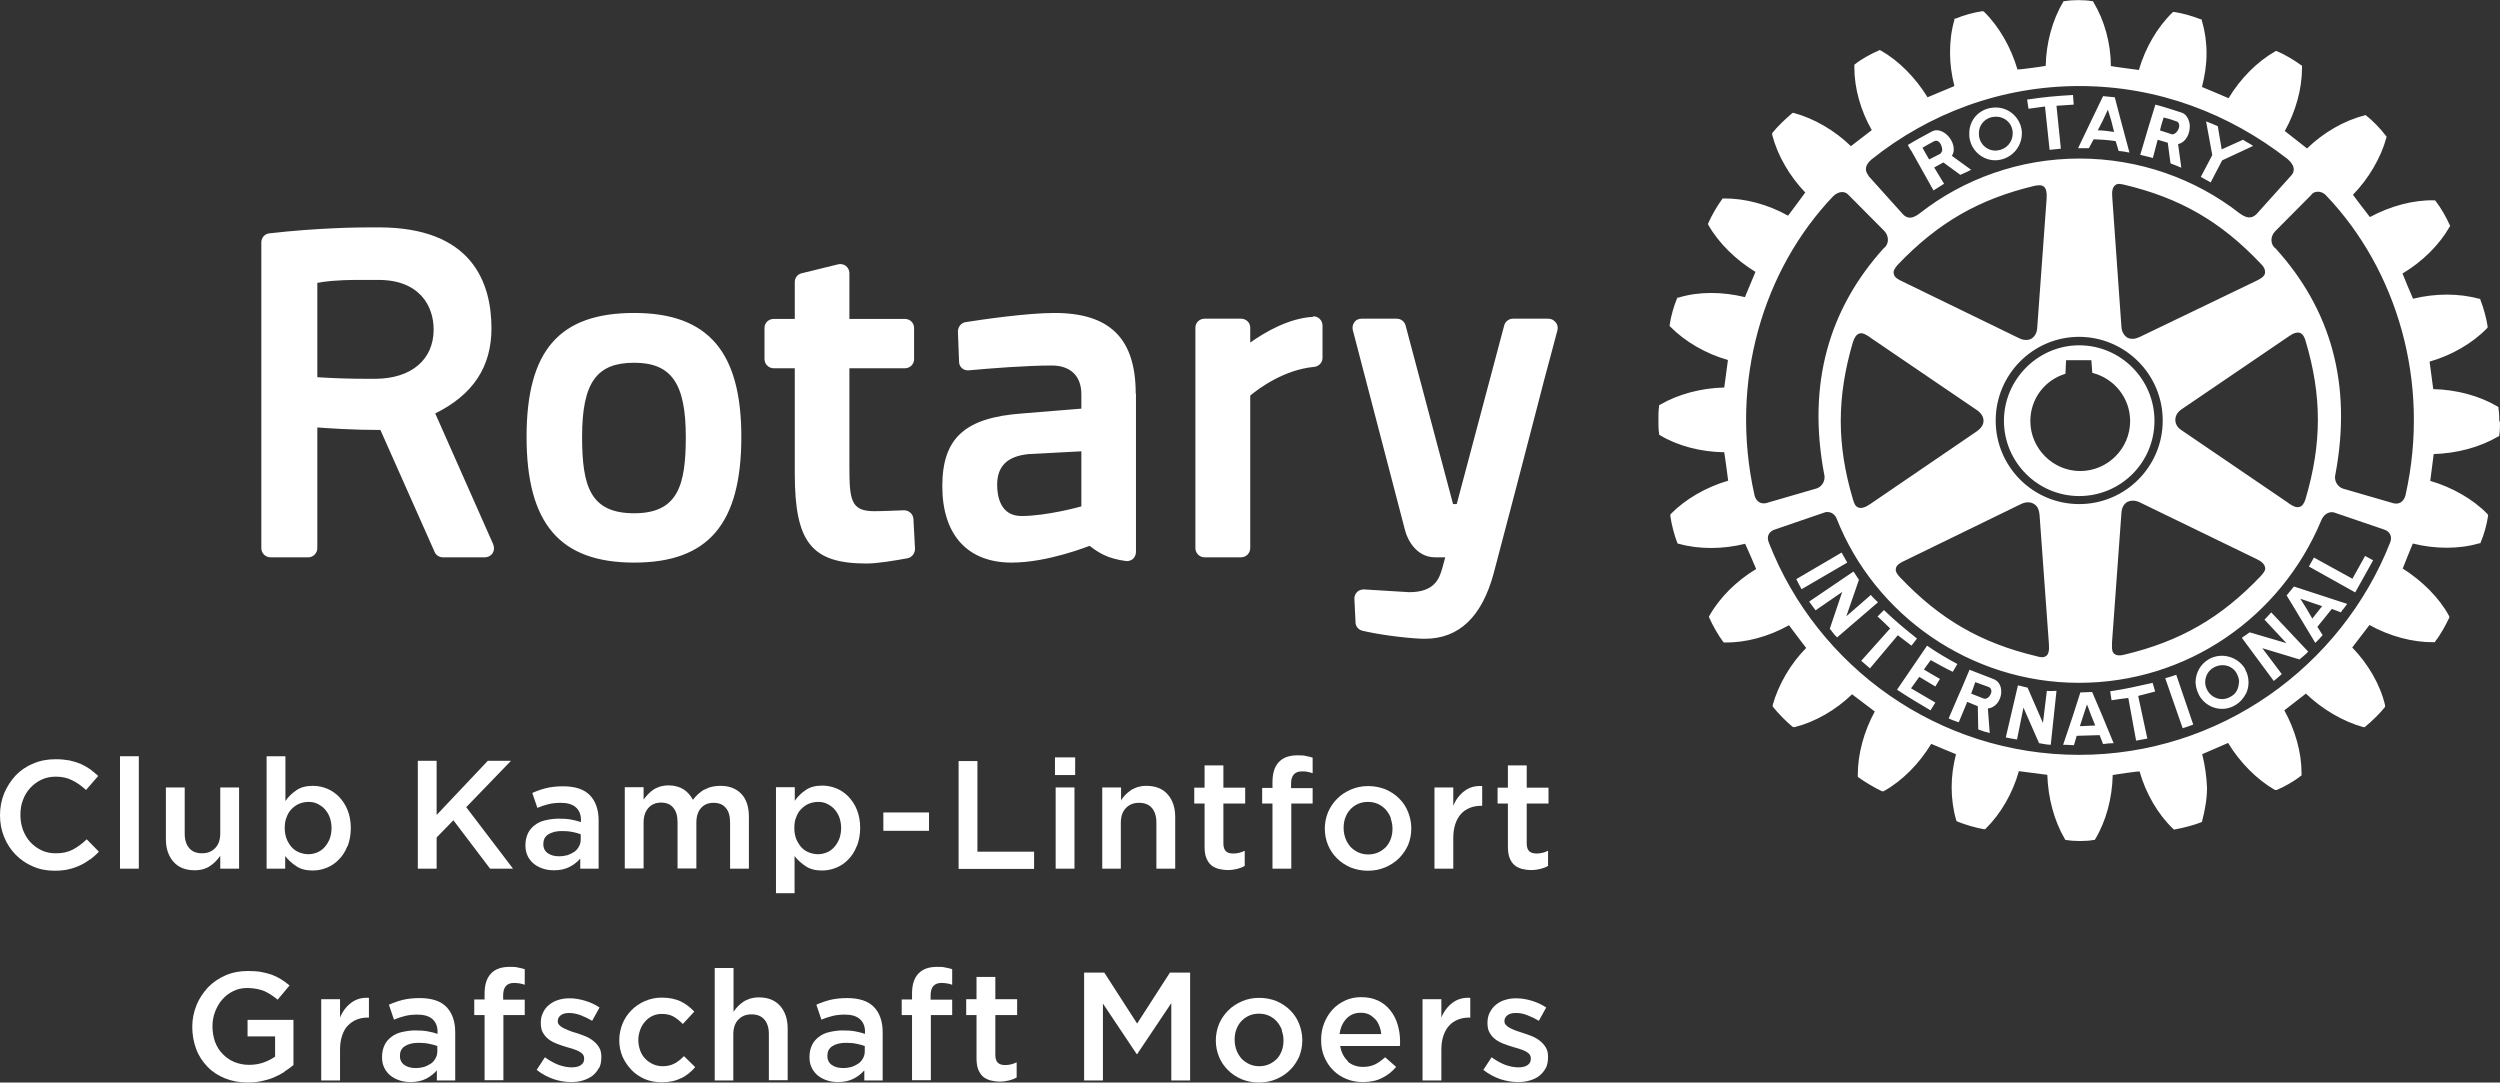 <?xml version="1.0" encoding="UTF-8"?>
<svg id="Ebene_2" data-name="Ebene 2" xmlns="http://www.w3.org/2000/svg" viewBox="0 0 108.96 47.18">
  <rect x="0" y="0" width="108.96" height="47.18" fill="#333333" stroke="none"/>
  <defs>
    <style>
      .cls-1 {
        fill: #fff;
      }
    </style>
  </defs>
  <g id="Ebene_1-2" data-name="Ebene 1">
    <g>
      <path class="cls-1" d="M3.91,37.46c-.13.1-.27.19-.43.26-.15.07-.32.13-.5.17s-.38.06-.6.06c-.34,0-.66-.06-.95-.19-.29-.12-.54-.3-.75-.51-.21-.22-.38-.47-.5-.77-.12-.29-.18-.61-.18-.95s.06-.65.18-.95c.12-.29.29-.55.5-.78.21-.22.47-.4.77-.52.29-.13.62-.19.98-.19.21,0,.41.02.59.05.18.04.34.09.49.15.15.07.28.14.41.23.12.09.24.19.36.3l-.53.61c-.19-.17-.39-.32-.6-.42-.21-.11-.45-.16-.72-.16-.22,0-.43.04-.62.13s-.35.21-.49.36c-.14.15-.25.33-.32.53-.08.2-.11.42-.11.65s.04.45.11.65c.08.2.18.38.32.53s.3.27.49.36.4.13.62.13c.29,0,.53-.05.74-.16s.41-.26.61-.45l.53.54c-.12.13-.25.24-.38.34h-.02Z"/>
      <path class="cls-1" d="M5.23,37.86v-4.9h.82v4.9h-.82Z"/>
      <path class="cls-1" d="M9.6,34.32h.82v3.54h-.82v-.56c-.12.17-.26.32-.44.44-.17.12-.4.19-.67.19-.4,0-.71-.12-.93-.37s-.33-.58-.33-.99v-2.25h.82v2.01c0,.28.07.49.2.64.13.15.32.22.56.22s.43-.08.57-.23c.15-.15.22-.37.22-.65v-1.99h0Z"/>
      <path class="cls-1" d="M15.14,36.88c-.09.23-.21.42-.37.58-.15.16-.33.28-.53.36s-.4.12-.61.12c-.29,0-.53-.06-.72-.19s-.35-.27-.48-.44v.55h-.81v-4.9h.82v1.95c.13-.19.29-.34.48-.47s.43-.19.72-.19c.21,0,.41.04.61.12.2.08.37.2.53.36.15.16.28.35.37.58.09.23.14.49.14.78s-.05.56-.14.79h-.01ZM14.37,35.62c-.05-.14-.13-.26-.22-.36-.09-.1-.2-.17-.32-.23s-.25-.08-.39-.08-.27.03-.4.08c-.12.05-.23.13-.33.23s-.17.22-.22.36c-.06.14-.08.29-.08.47s.03.33.08.47c.06.14.13.26.22.36s.2.18.33.23c.13.05.26.08.4.08s.27-.03.39-.08.23-.13.32-.23.16-.22.22-.36c.05-.14.08-.3.08-.47s-.03-.33-.08-.47Z"/>
      <path class="cls-1" d="M22.36,37.86h-1l-1.6-2.11-.73.75v1.36h-.82v-4.7h.82v2.36l2.23-2.36h1.01l-1.95,2.02,2.04,2.68h0Z"/>
      <path class="cls-1" d="M25.29,37.86v-.44c-.12.14-.27.26-.46.36-.19.1-.42.15-.68.15-.17,0-.33-.02-.48-.07-.15-.05-.29-.12-.4-.21s-.21-.21-.27-.34c-.07-.14-.1-.29-.1-.47h0c0-.21.04-.37.11-.52s.17-.26.3-.36.28-.17.46-.21.37-.07.57-.07.4.01.55.04.29.06.43.11v-.09c0-.25-.08-.43-.23-.56s-.37-.19-.65-.19c-.2,0-.38.02-.54.06s-.31.09-.48.16l-.22-.65c.2-.09.4-.16.6-.21s.45-.08.74-.08c.53,0,.92.13,1.17.39s.38.63.38,1.1v2.1h-.81.01ZM25.31,36.36c-.1-.04-.22-.07-.37-.1-.14-.03-.29-.04-.45-.04-.25,0-.45.05-.6.15s-.21.24-.21.42h0c0,.18.07.31.2.4s.29.13.49.13c.13,0,.26-.02.37-.05.11-.04.21-.09.3-.15.08-.06.15-.14.2-.24.05-.09.07-.19.07-.3v-.22h0Z"/>
      <path class="cls-1" d="M30.71,34.42c.19-.12.43-.17.69-.17.39,0,.69.12.91.35s.33.57.33,1v2.26h-.82v-2.01c0-.28-.06-.5-.19-.64-.12-.15-.3-.22-.53-.22s-.4.07-.54.22-.21.37-.21.65v1.99h-.82v-2.01c0-.28-.06-.49-.19-.64-.12-.15-.3-.22-.53-.22s-.41.08-.55.23c-.14.16-.21.37-.21.65v1.99h-.82v-3.54h.82v.54c.06-.08.12-.16.19-.23s.14-.14.23-.2.19-.1.3-.14c.11-.03.23-.05.37-.05.25,0,.47.06.65.17.18.12.31.27.41.46.14-.19.31-.34.51-.46v.02Z"/>
      <path class="cls-1" d="M37.34,36.88c-.09.23-.21.42-.37.58-.15.16-.33.28-.53.36s-.4.12-.61.12c-.29,0-.53-.06-.72-.19s-.35-.27-.48-.44v1.62h-.81v-4.62h.82v.59c.13-.19.29-.34.48-.47s.43-.19.72-.19c.21,0,.41.04.61.12.2.08.37.2.53.36.15.16.28.35.37.58.09.23.14.49.14.78s-.05.56-.14.79h-.01ZM36.58,35.62c-.05-.14-.13-.26-.22-.36-.09-.1-.2-.17-.32-.23s-.25-.08-.39-.08-.27.03-.4.08c-.12.05-.23.13-.33.23s-.17.22-.22.36c-.06.14-.08.29-.08.47s.03.33.08.47c.06.14.13.26.22.36s.2.18.33.23c.13.05.26.08.4.08s.27-.03.39-.08.23-.13.32-.23.16-.22.22-.36c.05-.14.08-.3.08-.47s-.03-.33-.08-.47Z"/>
      <path class="cls-1" d="M38.5,36.21v-.8h1.99v.8h-1.99Z"/>
      <path class="cls-1" d="M41.78,33.17h.82v3.95h2.47v.75h-3.29v-4.7Z"/>
      <path class="cls-1" d="M45.98,33.78v-.77h.88v.77h-.88ZM46.01,37.86v-3.54h.82v3.54h-.82Z"/>
      <path class="cls-1" d="M48.86,37.86h-.82v-3.54h.82v.56c.06-.09.12-.17.19-.24.07-.07.15-.14.24-.2s.19-.1.3-.14c.11-.03.23-.05.37-.05.4,0,.71.12.93.37s.33.58.33.99v2.25h-.82v-2.01c0-.28-.07-.49-.2-.64-.13-.15-.32-.22-.56-.22s-.43.08-.57.23c-.15.15-.22.37-.22.65v1.99h.01Z"/>
      <path class="cls-1" d="M53.32,36.76c0,.16.04.27.11.34s.18.1.32.1c.17,0,.34-.04.5-.12v.66c-.1.06-.21.1-.33.13s-.25.05-.4.05-.28-.02-.41-.05c-.13-.04-.24-.09-.33-.17-.09-.08-.16-.19-.21-.32s-.07-.3-.07-.49v-1.87h-.45v-.69h.45v-.97h.82v.97h.95v.69h-.95v1.74h0Z"/>
      <path class="cls-1" d="M57.21,34.35v.67h-.93v2.84h-.82v-2.84h-.45v-.68h.45v-.25c0-.39.09-.68.28-.88s.46-.29.81-.29c.14,0,.27,0,.37.03.1.02.2.04.29.07v.68c-.08-.03-.16-.05-.23-.06-.07-.02-.16-.02-.24-.02-.31,0-.47.18-.47.54v.19h.94Z"/>
      <path class="cls-1" d="M61.38,36.81c-.1.22-.23.42-.4.59s-.37.3-.6.4-.49.15-.76.15-.52-.05-.75-.14c-.23-.1-.43-.23-.6-.4-.17-.17-.3-.36-.39-.58-.09-.22-.14-.46-.14-.71s.05-.5.14-.72c.1-.23.23-.42.4-.59s.37-.3.6-.4.48-.15.75-.15.52.05.75.14c.23.1.43.23.6.4.17.17.3.36.39.59s.14.46.14.72-.05.5-.14.72v-.02ZM60.62,35.66c-.05-.14-.13-.26-.22-.37-.09-.1-.21-.19-.34-.25s-.28-.09-.44-.09-.31.03-.44.09-.24.14-.34.25c-.09.1-.16.22-.21.36-.05.14-.07.28-.07.44s.03.31.08.45.13.26.22.37c.1.1.21.18.34.24s.28.09.43.09c.16,0,.31-.03.44-.09s.24-.14.34-.24c.09-.1.16-.22.21-.36s.07-.28.07-.44-.03-.3-.08-.44h.01Z"/>
      <path class="cls-1" d="M63.34,37.86h-.82v-3.54h.82v.8c.11-.27.27-.48.48-.64.21-.16.46-.24.78-.22v.86h-.05c-.18,0-.34.03-.49.09s-.28.15-.38.26-.19.26-.25.44-.09.38-.09.61v1.35h0Z"/>
      <path class="cls-1" d="M66.54,36.76c0,.16.04.27.11.34.08.07.18.1.32.1.17,0,.34-.04.5-.12v.66c-.1.06-.21.1-.33.13s-.25.05-.4.05-.29-.02-.41-.05c-.13-.04-.24-.09-.33-.17-.09-.08-.16-.19-.21-.32s-.07-.3-.07-.49v-1.87h-.45v-.69h.45v-.97h.82v.97h.95v.69h-.95v1.74h0Z"/>
    </g>
    <g>
      <g>
        <path class="cls-1" d="M12.39,46.72c-.14.09-.29.17-.46.24-.16.07-.34.12-.53.16s-.38.06-.59.06c-.37,0-.7-.06-1-.18s-.56-.29-.77-.51-.38-.47-.49-.77-.17-.62-.17-.96.06-.64.18-.94.29-.55.5-.78c.21-.22.47-.4.77-.53s.62-.19.98-.19c.21,0,.39.01.56.04.17.03.32.07.47.12.14.05.28.12.41.2s.25.17.37.27l-.52.62c-.09-.08-.18-.14-.28-.21-.09-.06-.19-.11-.29-.16-.1-.04-.22-.08-.34-.1s-.26-.04-.41-.04c-.21,0-.42.04-.6.13-.19.09-.35.21-.48.36-.14.15-.24.33-.32.53-.08.2-.12.42-.12.65s.04.47.11.67c.08.21.18.38.33.53.14.15.31.27.5.35.19.08.41.13.65.13.22,0,.43-.03.63-.1.19-.07.36-.15.51-.26v-.88h-1.2v-.72h2v1.97c-.12.1-.25.19-.39.28v.02Z"/>
        <path class="cls-1" d="M14.82,47.09h-.82v-3.54h.82v.8c.11-.27.27-.48.48-.64.21-.16.46-.24.78-.22v.86h-.05c-.18,0-.34.03-.49.09s-.27.15-.38.26-.19.26-.25.44-.09.38-.09.61v1.35h0Z"/>
        <path class="cls-1" d="M19.04,47.09v-.44c-.12.14-.27.26-.46.36-.19.1-.42.15-.68.15-.17,0-.33-.02-.48-.07-.15-.05-.29-.12-.4-.21s-.21-.21-.27-.34c-.07-.14-.1-.29-.1-.47h0c0-.21.04-.37.11-.52s.17-.26.3-.36.28-.17.46-.21.37-.07.57-.07.4.01.55.04.29.06.43.11v-.09c0-.25-.08-.43-.23-.56s-.37-.19-.65-.19c-.2,0-.38.02-.54.06s-.31.09-.48.16l-.22-.65c.2-.09.4-.16.6-.21s.45-.08.74-.08c.53,0,.92.13,1.17.39s.38.63.38,1.1v2.1h-.81.01ZM19.06,45.59c-.1-.04-.22-.07-.37-.1-.14-.03-.29-.04-.45-.04-.25,0-.45.05-.6.15s-.21.24-.21.42h0c0,.18.07.31.2.4s.29.13.49.13c.13,0,.26-.02.37-.05.11-.04.21-.09.3-.15.08-.06.15-.14.2-.24.05-.09.07-.19.07-.3v-.22h0Z"/>
        <path class="cls-1" d="M22.87,43.57v.67h-.93v2.84h-.82v-2.84h-.45v-.68h.45v-.25c0-.39.09-.68.28-.88s.46-.29.81-.29c.14,0,.27,0,.37.03.1.02.2.04.29.07v.68c-.08-.03-.16-.05-.23-.06s-.16-.02-.24-.02c-.31,0-.47.18-.47.54v.19h.94Z"/>
        <path class="cls-1" d="M26.11,46.53c-.07.14-.16.25-.28.35-.12.09-.26.16-.42.21s-.33.07-.52.07c-.25,0-.51-.04-.77-.13-.26-.09-.5-.22-.73-.4l.36-.55c.19.14.39.25.59.33.2.07.39.11.57.11s.31-.03.41-.1.14-.16.14-.28h0c0-.08-.02-.14-.06-.19s-.1-.09-.17-.13-.16-.07-.25-.1c-.1-.03-.2-.06-.3-.09-.13-.04-.26-.08-.39-.13-.13-.05-.25-.11-.36-.19-.11-.08-.19-.17-.26-.29-.07-.11-.1-.26-.1-.43h0c0-.18.03-.33.1-.46.06-.13.15-.25.27-.34.11-.09.25-.17.4-.21.15-.05.32-.07.49-.07.22,0,.45.04.68.11s.44.17.62.29l-.32.58c-.17-.1-.34-.18-.52-.25-.17-.06-.34-.09-.48-.09-.16,0-.28.03-.37.1s-.13.15-.13.25h0c0,.08.02.13.07.18s.1.09.18.13.16.07.25.11.2.07.3.1c.13.04.26.09.39.14.13.05.25.12.35.2.1.08.19.17.26.29.07.11.1.25.1.41h0c0,.2-.03.36-.1.5v-.03Z"/>
        <path class="cls-1" d="M29.68,46.99c-.22.12-.51.18-.85.18-.26,0-.51-.05-.73-.14-.22-.1-.42-.23-.58-.4-.16-.17-.29-.36-.39-.58-.09-.22-.14-.46-.14-.71s.05-.49.14-.72c.09-.22.22-.42.39-.59s.36-.3.59-.4.47-.15.73-.15c.34,0,.61.06.84.17.22.11.41.26.58.44l-.5.54c-.13-.13-.26-.24-.4-.32-.14-.08-.31-.12-.52-.12-.15,0-.28.03-.41.09-.12.06-.23.14-.32.25-.09.1-.16.22-.21.36-.05.14-.08.28-.08.44s.03.31.08.45.12.26.22.36c.09.1.21.18.34.24s.27.09.43.09c.19,0,.36-.04.51-.12s.28-.19.41-.32l.49.48c-.17.2-.37.36-.6.48h-.02Z"/>
        <path class="cls-1" d="M31.97,47.09h-.82v-4.9h.82v1.91c.06-.09.12-.17.19-.24.07-.07.15-.14.24-.2s.19-.1.3-.14c.11-.03.23-.05.37-.05.4,0,.71.12.93.37s.33.58.33.99v2.25h-.82v-2.01c0-.28-.07-.49-.2-.64-.13-.15-.32-.22-.56-.22s-.43.08-.57.23c-.15.15-.22.37-.22.65v1.99h.01Z"/>
        <path class="cls-1" d="M37.67,47.09v-.44c-.12.14-.27.26-.46.36-.19.1-.42.15-.68.15-.17,0-.33-.02-.48-.07-.15-.05-.29-.12-.4-.21s-.21-.21-.27-.34c-.07-.14-.1-.29-.1-.47h0c0-.21.04-.37.11-.52s.17-.26.3-.36.28-.17.46-.21.37-.07.57-.07.4.01.55.04.29.06.43.11v-.09c0-.25-.08-.43-.23-.56s-.37-.19-.65-.19c-.2,0-.38.02-.54.06s-.31.09-.48.16l-.22-.65c.2-.09.4-.16.6-.21s.45-.08.74-.08c.53,0,.92.13,1.17.39s.38.63.38,1.1v2.1h-.81.01ZM37.69,45.59c-.1-.04-.22-.07-.37-.1-.14-.03-.29-.04-.45-.04-.25,0-.45.05-.6.15s-.21.24-.21.42h0c0,.18.07.31.2.4s.29.13.49.13c.13,0,.26-.02.37-.05.11-.04.21-.09.3-.15.08-.06.15-.14.2-.24.05-.09.07-.19.07-.3v-.22h0Z"/>
        <path class="cls-1" d="M41.5,43.57v.67h-.93v2.84h-.82v-2.84h-.45v-.68h.45v-.25c0-.39.09-.68.28-.88s.46-.29.81-.29c.14,0,.27,0,.37.03.1.02.2.04.29.07v.68c-.08-.03-.16-.05-.23-.06s-.16-.02-.24-.02c-.31,0-.47.18-.47.54v.19h.94Z"/>
        <path class="cls-1" d="M43.38,45.98c0,.16.04.27.11.34.08.07.18.1.32.1.17,0,.34-.04.5-.12v.66c-.1.06-.21.1-.33.13s-.25.05-.4.05-.29-.02-.41-.05c-.13-.04-.24-.09-.33-.17-.09-.08-.16-.19-.21-.32s-.07-.3-.07-.49v-1.87h-.45v-.69h.45v-.97h.82v.97h.95v.69h-.95v1.74h0Z"/>
        <path class="cls-1" d="M49.57,45.94h-.03l-1.47-2.2v3.35h-.82v-4.7h.88l1.43,2.22,1.43-2.22h.88v4.7h-.82v-3.37l-1.48,2.21h0Z"/>
        <path class="cls-1" d="M56.63,46.04c-.1.22-.23.42-.4.59s-.37.3-.6.4-.49.15-.76.15-.52-.05-.75-.14c-.23-.1-.43-.23-.6-.4-.17-.17-.3-.36-.39-.58-.09-.22-.14-.46-.14-.71s.05-.5.14-.72c.1-.23.23-.42.4-.59s.37-.3.6-.4.48-.15.75-.15.52.05.75.14c.23.1.43.23.6.4.17.17.3.36.39.59s.14.46.14.72-.05.5-.14.72v-.02ZM55.87,44.89c-.05-.14-.13-.26-.22-.37-.09-.1-.21-.19-.34-.25s-.28-.09-.44-.09-.31.03-.44.09-.24.14-.34.25c-.09.1-.16.22-.21.36-.05.14-.07.28-.07.44s.03.31.08.45.13.26.22.37c.1.1.21.18.34.24s.28.09.43.09c.16,0,.31-.03.44-.09s.24-.14.34-.24c.09-.1.16-.22.21-.36s.07-.28.07-.44-.03-.3-.08-.44h.01Z"/>
        <path class="cls-1" d="M58.74,46.27c.18.15.41.23.67.23.2,0,.38-.04.52-.11.15-.07.29-.18.44-.31l.48.42c-.17.2-.37.36-.61.48-.23.12-.51.18-.84.18-.25,0-.49-.04-.71-.13s-.41-.21-.58-.38-.29-.35-.39-.58-.14-.48-.14-.75c0-.25.04-.49.13-.72s.21-.42.36-.59.34-.3.55-.4.44-.15.7-.15c.28,0,.53.05.74.15s.39.24.53.42c.14.17.25.38.32.61.07.23.11.48.11.73v.11s0,.07-.01.11h-2.6c.05.29.17.51.35.67h-.02ZM60.2,45.07c-.01-.13-.04-.25-.09-.37s-.1-.21-.18-.29c-.08-.08-.17-.15-.27-.2-.11-.05-.22-.07-.36-.07-.25,0-.46.09-.62.26s-.26.4-.3.67h1.82,0Z"/>
        <path class="cls-1" d="M62.82,47.09h-.82v-3.54h.82v.8c.11-.27.27-.48.48-.64.21-.16.46-.24.78-.22v.86h-.05c-.18,0-.34.03-.49.09s-.28.15-.38.26-.19.26-.25.44-.09.38-.09.61v1.35h0Z"/>
        <path class="cls-1" d="M67.38,46.53c-.07.14-.16.25-.28.35s-.26.16-.42.21-.33.07-.52.07c-.25,0-.51-.04-.78-.13-.26-.09-.5-.22-.73-.4l.36-.55c.19.14.39.25.59.33.2.07.39.11.57.11s.31-.03.41-.1.14-.16.14-.28h0c0-.08-.02-.14-.06-.19s-.1-.09-.17-.13-.16-.07-.25-.1c-.1-.03-.2-.06-.3-.09-.13-.04-.26-.08-.39-.13-.13-.05-.25-.11-.36-.19-.11-.08-.19-.17-.26-.29-.07-.11-.1-.26-.1-.43h0c0-.18.03-.33.1-.46s.15-.25.27-.34c.11-.09.25-.17.4-.21.15-.05.32-.07.49-.07.22,0,.45.04.68.11.23.07.44.17.62.29l-.32.58c-.17-.1-.34-.18-.52-.25s-.33-.09-.48-.09c-.16,0-.28.03-.37.1s-.13.15-.13.25h0c0,.08.02.13.07.18s.1.09.18.13c.07.04.16.07.25.11.1.03.2.07.3.1.13.04.26.09.39.14s.25.12.35.2c.1.08.19.17.26.29.07.11.1.25.1.41h0c0,.2-.03.36-.1.5v-.03Z"/>
      </g>
      <path class="cls-1" d="M39.81,22.61l.07,1.31c0,.19-.13.37-.32.41-.55.1-1.31.23-1.79.23-2.4,0-3.13-.92-3.13-3.92v-4.59h-.92c-.22,0-.4-.18-.4-.4v-1.36c0-.22.18-.39.4-.39h.92v-1.61c0-.18.12-.34.3-.38l1.59-.39c.12-.03.24,0,.34.07.09.08.15.19.15.31v2h2.42c.22,0,.4.17.4.39v1.36c0,.22-.17.4-.4.4h-2.42v4.25c0,1.47.05,1.98,1.08,1.98.38,0,.98-.03,1.3-.04.21,0,.4.16.41.38M32.31,19.04c0,3.79-1.44,5.48-4.67,5.48s-4.69-1.69-4.69-5.48,1.45-5.4,4.69-5.4,4.67,1.71,4.67,5.4M29.89,19.04c0-2.33-.63-3.23-2.25-3.23s-2.27.84-2.27,3.23c0,2.16.36,3.33,2.27,3.33s2.25-1.22,2.25-3.33M67.79,14.04c-.07-.1-.19-.15-.31-.15h-1.54c-.18,0-.33.12-.38.29l-2.07,7.79h-.16l-2.07-7.79c-.05-.17-.2-.29-.38-.29h-1.54c-.12,0-.24.05-.31.15s-.1.22-.07.34l2.28,8.74c.11.43.51,1.17,1.31,1.17h.44c-.04.15-.08.3-.12.44l-.02.07c-.12.4-.31,1.01-1.43,1.01l-1.97-.12c-.11,0-.22.03-.3.11s-.13.19-.12.3l.05,1.03c0,.17.13.32.3.36.58.14,1.69.31,2.6.35h.12c1.49,0,2.49-.96,3-2.85.59-2.22,1.33-5.07,1.87-7.15.24-.94.45-1.74.61-2.32l.3-1.13c.03-.12,0-.24-.07-.34M21.5,23.74c.05.12.04.26-.03.37s-.2.18-.33.18h-1.84c-.15,0-.3-.09-.36-.24l-2.36-5.31c-1.18,0-2.2-.07-2.75-.11v5.26c0,.22-.18.4-.39.4h-1.65c-.22,0-.4-.18-.4-.4v-13.33c0-.2.15-.37.35-.39,2.11-.24,3.81-.26,4.44-.26h.33c4.06,0,4.91,2.4,4.91,4.4,0,1.68-.8,2.89-2.45,3.71l2.53,5.71h0ZM16.5,12.2h-.87c-.97,0-1.52.07-1.8.13v4.11c.46.03,1.36.08,2.56.07,1.55-.02,2.51-.84,2.51-2.15,0-1.04-.63-2.16-2.4-2.16M49.51,17.16v6.9c0,.11-.05.22-.13.3-.09.07-.2.11-.32.09-.81-.11-1.19-.37-1.57-.66-.02,0-1.8.73-3.4.73-1.92,0-3.02-1.21-3.02-3.33s1.01-2.99,3.48-3.17l2.58-.21v-.63c0-.79-.47-1.25-1.29-1.25-1.13,0-2.75.13-3.61.21-.11.01-.22-.02-.3-.09s-.13-.17-.13-.28l-.05-1.32c0-.2.14-.38.33-.41.77-.12,2.69-.4,3.88-.4,2.42,0,3.54,1.12,3.54,3.52M44.84,19.79c-.93.09-1.38.52-1.38,1.34,0,.5.14,1.36,1.06,1.36,1.1,0,2.59-.41,2.61-.42v-2.4l-2.29.12h0ZM57.22,13.81c-1.05.06-2.08.66-2.73,1.12v-.65c0-.22-.18-.39-.4-.39h-1.59c-.22,0-.4.17-.4.39v9.61c0,.22.18.4.4.4h1.59c.22,0,.4-.18.4-.4v-6.65c.36-.3,1.47-1.13,2.79-1.25.2-.02.36-.19.36-.39v-1.41c0-.11-.04-.21-.12-.29-.08-.08-.19-.12-.29-.11"/>
      <path class="cls-1" d="M82.72,27.68l-1.22,1.45-.38-.33,1.26-1.41c-.2-.19-.35-.35-.55-.52l.28-.28c.48.46.9.81,1.44,1.24l-.24.31c-.19-.15-.39-.3-.59-.45M80.27,24.08l-1.98,1.16c.07.14.15.3.23.44l1.99-1.16c-.1-.18-.15-.27-.24-.43M81.54,25.93l-1.07.93.55-1.59c-.1-.14-.14-.23-.24-.36l-1.93,1.31c.09.13.19.25.28.38l1.16-.8-.54,1.6c.09.11.19.27.32.38l1.78-1.53c-.1-.1-.22-.2-.31-.32M84.15,28.77c.31.17.62.35.96.51l.2-.34c-.47-.25-.92-.52-1.32-.8l-1.31,1.92c.5.33.95.6,1.46.9l.21-.34-1.06-.62.36-.5.7.42.2-.33c-.22-.12-.46-.27-.7-.41l.29-.4h.01ZM90.62,21.62c-1.81,0-3.28-1.48-3.28-3.28s1.48-3.29,3.28-3.29,3.28,1.47,3.28,3.29-1.47,3.28-3.28,3.28M90.66,20.53c1.2,0,2.18-.98,2.18-2.18,0-1-.69-1.86-1.65-2.1-.01-.1-.04-.55-.04-.55h-1.1s-.03.5-.03.59c-.92.28-1.53,1.11-1.53,2.06,0,1.2.99,2.18,2.17,2.18M85.83,5.93v-.11c-.01-.6.44-1.08,1.04-1.13.63-.06,1.19.4,1.25,1.04v.09c0,.59-.45,1.1-1.06,1.16s-1.18-.41-1.23-1.05M86.25,5.89c.03.41.39.71.79.67.39-.04.68-.35.68-.74.01-.02,0-.04,0-.07-.03-.41-.39-.7-.8-.66-.39.03-.68.34-.67.73v.07ZM91.04,6.46h-.47l.57-1.19.52-1.08.51.05.27,1.03.37,1.38c-.17-.03-.31-.06-.47-.07l-.13-.43c-.34-.05-.65-.07-.96-.08l-.21.39h0ZM91.42,5.68c.25,0,.48.04.72.07l-.12-.48-.15-.49-.23.49-.21.41h-.01ZM89.13,4.65l.2,1.88.49-.05-.19-1.87.75-.05-.03-.42c-.83.05-1.18.08-2,.2l.06.4.73-.1h-.01ZM89.21,30.11l-.17,1.4-.67-1.54c-.16-.03-.26-.07-.42-.1l-.53,2.27c.16.04.32.06.49.09l.28-1.39.68,1.55c.15.02.33.07.51.07l.25-2.35c-.13,0-.29.02-.43,0M102.54,25.23l-1.69-.93-.22.39,2.02,1.13.78-1.4-.35-.19-.55.99h.01ZM100,25.57l2.3.75c-.05.07-.1.13-.15.2-.04.05-.09.1-.12.17l-.4-.15-.63.78.23.36c-.09.11-.2.22-.32.34l-.91-1.51-.34-.56.33-.4v.02ZM100.26,26.1l.27.43.25.43.34-.43.09-.11-.94-.32h0ZM97.85,29.17c.1.17.15.37.15.57,0,.16-.03.32-.1.47-.11.21-.27.41-.49.53-.54.32-1.24.13-1.56-.43-.01-.03-.03-.07-.05-.11-.07-.15-.1-.31-.11-.47.01-.41.21-.78.58-1,.55-.31,1.25-.12,1.58.42M97.59,29.74c0-.14-.04-.26-.1-.38-.19-.36-.64-.47-1-.27-.25.13-.38.39-.38.65,0,.12.04.25.11.37.02.03.04.07.08.11.22.26.61.33.91.15.08-.04.15-.1.2-.15.11-.13.17-.31.17-.48M98.69,27l.96,1.03-1.6-.47c-.13.1-.22.14-.34.24l1.39,1.88c.12-.09.24-.21.35-.3l-.85-1.13,1.62.49c.11-.1.27-.21.38-.34l-1.61-1.71c-.09.09-.19.22-.3.32M108.96,18.35c0,.21,0,.43-.03.6v.05l-.06.03c-.78.46-1.79.73-2.8.76-.02.13-.13,1.04-.15,1.17.94.27,1.86.79,2.49,1.44l.03.04v.04c-.05.36-.18.84-.32,1.15l-.02.05h-.05c-.88.26-1.92.25-2.89.01-.05.12-.4.97-.44,1.09.84.53,1.59,1.27,2.01,2.05l.02.04v.05c-.15.31-.39.76-.61,1.03l-.02.04h-.06c-.9.01-1.91-.26-2.79-.75-.08.1-.67.88-.75.98.69.71,1.22,1.62,1.43,2.51v.08c-.21.27-.58.63-.85.85l-.03.03h-.07c-.87-.24-1.78-.77-2.5-1.46-.11.08-.83.65-.94.73.47.85.75,1.83.75,2.72v.12l-.05.03c-.27.22-.72.47-1.03.6h-.08c-.78-.45-1.53-1.2-2.04-2.05-.12.06-1.01.43-1.13.49.12.47.19.97.21,1.46,0,.49-.09.99-.21,1.44v.04l-.05.03c-.3.12-.8.25-1.14.31h-.05l-.03-.03c-.67-.64-1.19-1.55-1.46-2.5-.12,0-1.04.13-1.17.16-.02,1-.29,2.01-.76,2.79l-.03.04h-.05c-.32.06-.83.06-1.18,0h-.04l-.03-.05c-.46-.78-.73-1.79-.76-2.79-.14-.01-1.1-.15-1.24-.16-.26.94-.78,1.85-1.44,2.5l-.03.03h-.05c-.36-.06-.83-.2-1.15-.33l-.04-.02-.02-.04c-.13-.44-.2-.94-.2-1.44s.07-.97.19-1.44c-.12-.05-.96-.39-1.08-.45-.52.86-1.26,1.61-2.05,2.05l-.04.02h-.05c-.33-.16-.76-.41-1.03-.61l-.03-.03v-.09c0-.9.27-1.89.74-2.75-.1-.08-.88-.67-.99-.75-.71.69-1.62,1.21-2.5,1.43h-.05l-.05-.02c-.27-.22-.61-.57-.83-.84l-.03-.05v-.05c.25-.89.77-1.79,1.46-2.49-.08-.11-.67-.87-.75-.99-.87.49-1.89.77-2.79.75h-.05l-.03-.03c-.21-.28-.46-.72-.6-1.04l-.02-.05.02-.04c.45-.8,1.19-1.53,2.04-2.04-.05-.13-.42-.98-.48-1.1-.96.24-2.01.25-2.89,0h-.04l-.03-.05c-.12-.3-.25-.8-.3-1.15v-.06l.02-.04c.64-.65,1.54-1.17,2.5-1.45-.01-.13-.15-1.1-.17-1.24-1-.01-2.02-.27-2.8-.74l-.04-.03v-.05c-.03-.16-.03-.38-.03-.59s0-.42.03-.59v-.05l.04-.02c.79-.46,1.8-.73,2.8-.75.02-.13.14-1.08.16-1.2-.95-.27-1.86-.79-2.51-1.45l-.03-.03v-.05c.05-.36.19-.85.32-1.15l.02-.04h.05c.87-.27,1.92-.26,2.89-.02.05-.12.41-.97.46-1.1-.85-.52-1.6-1.25-2.05-2.04l-.02-.05.02-.05c.14-.32.39-.75.59-1.02l.03-.04h.06c.91-.01,1.92.26,2.79.75.08-.1.67-.9.75-1.01-.69-.72-1.21-1.62-1.44-2.51v-.08c.22-.28.59-.63.85-.85l.04-.03h.04c.9.24,1.8.77,2.5,1.45.1-.08.81-.62.91-.7-.49-.85-.76-1.84-.76-2.72v-.13l.04-.03c.26-.21.71-.46,1.03-.59l.03-.02.05.02c.78.44,1.52,1.19,2.04,2.04.12-.05,1.04-.44,1.17-.49-.12-.47-.19-.97-.19-1.45,0-.51.06-.99.19-1.43v-.06h.06c.29-.13.79-.27,1.14-.32h.06l.04.03c.65.64,1.17,1.55,1.45,2.51.13,0,1.1-.13,1.23-.16.02-.99.29-2,.76-2.78l.02-.04h.05c.34-.06.85-.06,1.19,0h.04l.03.06c.47.78.75,1.79.75,2.77.14.03,1.09.15,1.22.17.28-.96.8-1.86,1.46-2.5l.03-.03h.04c.36.05.84.19,1.16.32h.04l.02.07c.13.44.2.92.2,1.42s-.08.99-.2,1.46c.12.05,1.03.43,1.16.49.51-.85,1.24-1.59,2.03-2.04l.05-.02.05.02c.31.13.75.39,1.03.6l.04.02v.12c0,.9-.28,1.89-.75,2.73.1.08.86.67.97.76.71-.69,1.62-1.22,2.51-1.44l.04-.02.04.04c.27.2.63.58.83.85l.04.04v.05c-.24.89-.78,1.8-1.46,2.5.08.11.65.86.74.97.89-.48,1.89-.75,2.8-.73h.04l.03.04c.22.28.47.72.6,1.02l.03.06-.03.04c-.45.79-1.19,1.52-2.05,2.03.05.13.4.98.46,1.1.96-.24,2.01-.24,2.87,0h.05l.02.06c.12.3.26.79.31,1.15v.04l-.03.04c-.64.66-1.55,1.18-2.5,1.45.02.13.14,1.06.16,1.2,1.01.02,2.01.29,2.79.75l.05.03v.05c.03.17.04.38.04.6M81.42,7.65l1.51,1.68c.21.23.44.2.75-.04,1.9-1.49,4.35-2.38,6.95-2.38s5.05.88,6.97,2.38c.3.22.53.26.75.04l1.51-1.68c.17-.18.17-.44-.16-.72-2.53-1.97-5.64-3.18-9.07-3.18s-6.57,1.21-9.05,3.19c-.32.26-.31.52-.14.71M81.52,14.71c-.17-.11-.34-.23-.49-.17-.12.04-.2.16-.27.36-.71,2.42-.71,4.48,0,6.87.05.16.1.31.24.35.12.05.29,0,.51-.15l4.66-3.18c.17-.12.28-.28.28-.45,0-.18-.11-.34-.28-.46l-4.66-3.17h0ZM82.54,11.93c.02.17.21.26.38.34l5.08,2.47c.2.1.39.1.54.02.14-.09.24-.26.25-.47l.41-5.63c.02-.27-.02-.43-.11-.52-.11-.09-.27-.07-.42-.04-2.43.58-4.21,1.61-5.96,3.44-.14.16-.21.29-.17.4M82.62,24.82c0,.1.07.22.19.34,1.75,1.84,3.52,2.86,5.95,3.44.16.05.31.07.42-.01.11-.08.14-.25.12-.52l-.41-5.65c-.02-.21-.1-.38-.25-.46-.15-.09-.34-.09-.54,0l-5.07,2.47c-.18.08-.37.18-.4.34v.05M90.62,21.97c2.01,0,3.64-1.63,3.64-3.64s-1.63-3.64-3.64-3.65c-2.01,0-3.64,1.64-3.64,3.65s1.63,3.64,3.64,3.64M92.16,28.5c.08.07.23.09.44.03,2.43-.58,4.21-1.61,5.94-3.43.1-.12.22-.24.18-.38-.03-.13-.14-.25-.38-.36l-5.09-2.47c-.19-.09-.38-.09-.54-.01-.15.09-.24.26-.25.48l-.41,5.63c0,.18-.03.4.1.51M99.74,21.93c.15.1.33.22.49.16.11-.03.2-.15.26-.36.71-2.41.71-4.48,0-6.86-.04-.15-.11-.3-.24-.36-.13-.04-.29,0-.51.16l-4.66,3.17c-.18.12-.27.29-.27.46s.09.34.27.45l4.67,3.18h-.01ZM98.72,11.84c0-.1-.05-.22-.19-.35-1.73-1.83-3.51-2.86-5.95-3.44-.14-.03-.3-.07-.4.03-.11.09-.14.26-.12.51l.4,5.65c.01.21.11.38.25.47.16.09.34.07.54-.02l5.09-2.45c.16-.08.35-.17.38-.34v-.05M77,21.92l2.17-.63c.2-.06.37-.27.35-.54-.78-4.03.21-7.3,2.57-9.92.24-.17.26-.52.04-.76l-1.57-1.58c-.15-.17-.43-.17-.67.07-3.02,3.17-4.54,8.05-3.42,13.03.06.24.25.41.54.33M103.91,23.08l-2.17-.74c-.11-.04-.41-.04-.57.34-1.75,4.2-5.83,7.08-10.56,7.08s-8.89-2.94-10.56-7.15c-.12-.32-.43-.32-.54-.27l-2.16.74c-.24.08-.38.29-.25.59,2.12,5.41,7.39,9.23,13.52,9.23s11.42-3.85,13.55-9.25c.11-.28-.02-.49-.26-.57M101.4,8.54c-.21-.26-.57-.22-.67-.04l-1.57,1.58c-.23.24-.21.59.03.76,2.37,2.62,3.36,5.88,2.58,9.92-.02.26.15.48.36.54l2.17.63c.29.08.47-.09.54-.34,1.12-4.97-.41-9.86-3.43-13.04M96.35,7.95l.5-.96,1.35-.63c-.14-.1-.3-.17-.44-.27l-.93.42-.17-1.01c-.19-.09-.31-.13-.51-.21l.27,1.47-.5.95.43.24h0ZM93.83,29.76c-.67.15-1.19.27-1.86.37l.06.39c.25-.04.47-.07.73-.1l.34,1.86.49-.09-.4-1.86c.25-.06.49-.13.74-.19l-.11-.38h0ZM87.22,30.09v.13c-.03.31-.24.62-.58.66l.08,1.07c-.16-.04-.33-.09-.5-.16l-.02-1.01-.46-.19-.37.89c-.15-.05-.3-.1-.44-.17l.47-1.09.06-.13.38-.9,1.03.4c.23.08.34.29.35.5M86.79,30.09c-.01-.06-.04-.12-.12-.15l-.58-.21-.13.37-.05.13h0l.53.21c.14.06.28-.07.33-.21.02-.04.03-.09.02-.13M93.81,6.88c-.18-.05-.32-.08-.53-.13l.38-1.28.28-.91c.39.1.77.23,1.15.35.21.07.33.31.35.56.01.35-.16.73-.51.81l.14,1.03c-.16-.07-.29-.12-.47-.19l-.12-.9-.44-.13-.21.8h-.02ZM94.13,5.68l.52.17c.14.04.33-.18.33-.37,0-.09-.03-.17-.15-.2-.19-.07-.32-.11-.53-.16l-.11.36-.05.21h-.01ZM91.62,31.18l.5,1.21c-.16,0-.32.02-.46.04l-.15-.39-1,.03-.12.41c-.16-.01-.31-.02-.47-.02l.43-1.28.31-.97v-.03l.52-.02.03.06.41.96ZM91.32,31.62l-.18-.44-.18-.48-.16.48-.15.47.67-.03h0ZM94.37,29.56l.76,2.18c.15-.05.31-.1.46-.16l-.74-2.17c-.2.07-.3.1-.48.15M83.28,6.55l-.13-.23c.34-.21.7-.4,1.05-.59.41-.23.99.32.95.82,0,.09-.03.16-.08.24l.84.61c-.16.08-.28.14-.47.22l-.74-.54-.4.22.43.71c-.17.11-.27.17-.46.29l-.98-1.75h-.01ZM83.79,6.44l.06.11.23.4.49-.25s.07-.08.08-.15c0-.22-.15-.52-.38-.38-.18.09-.29.16-.48.27"/>
    </g>
  </g>
</svg>
